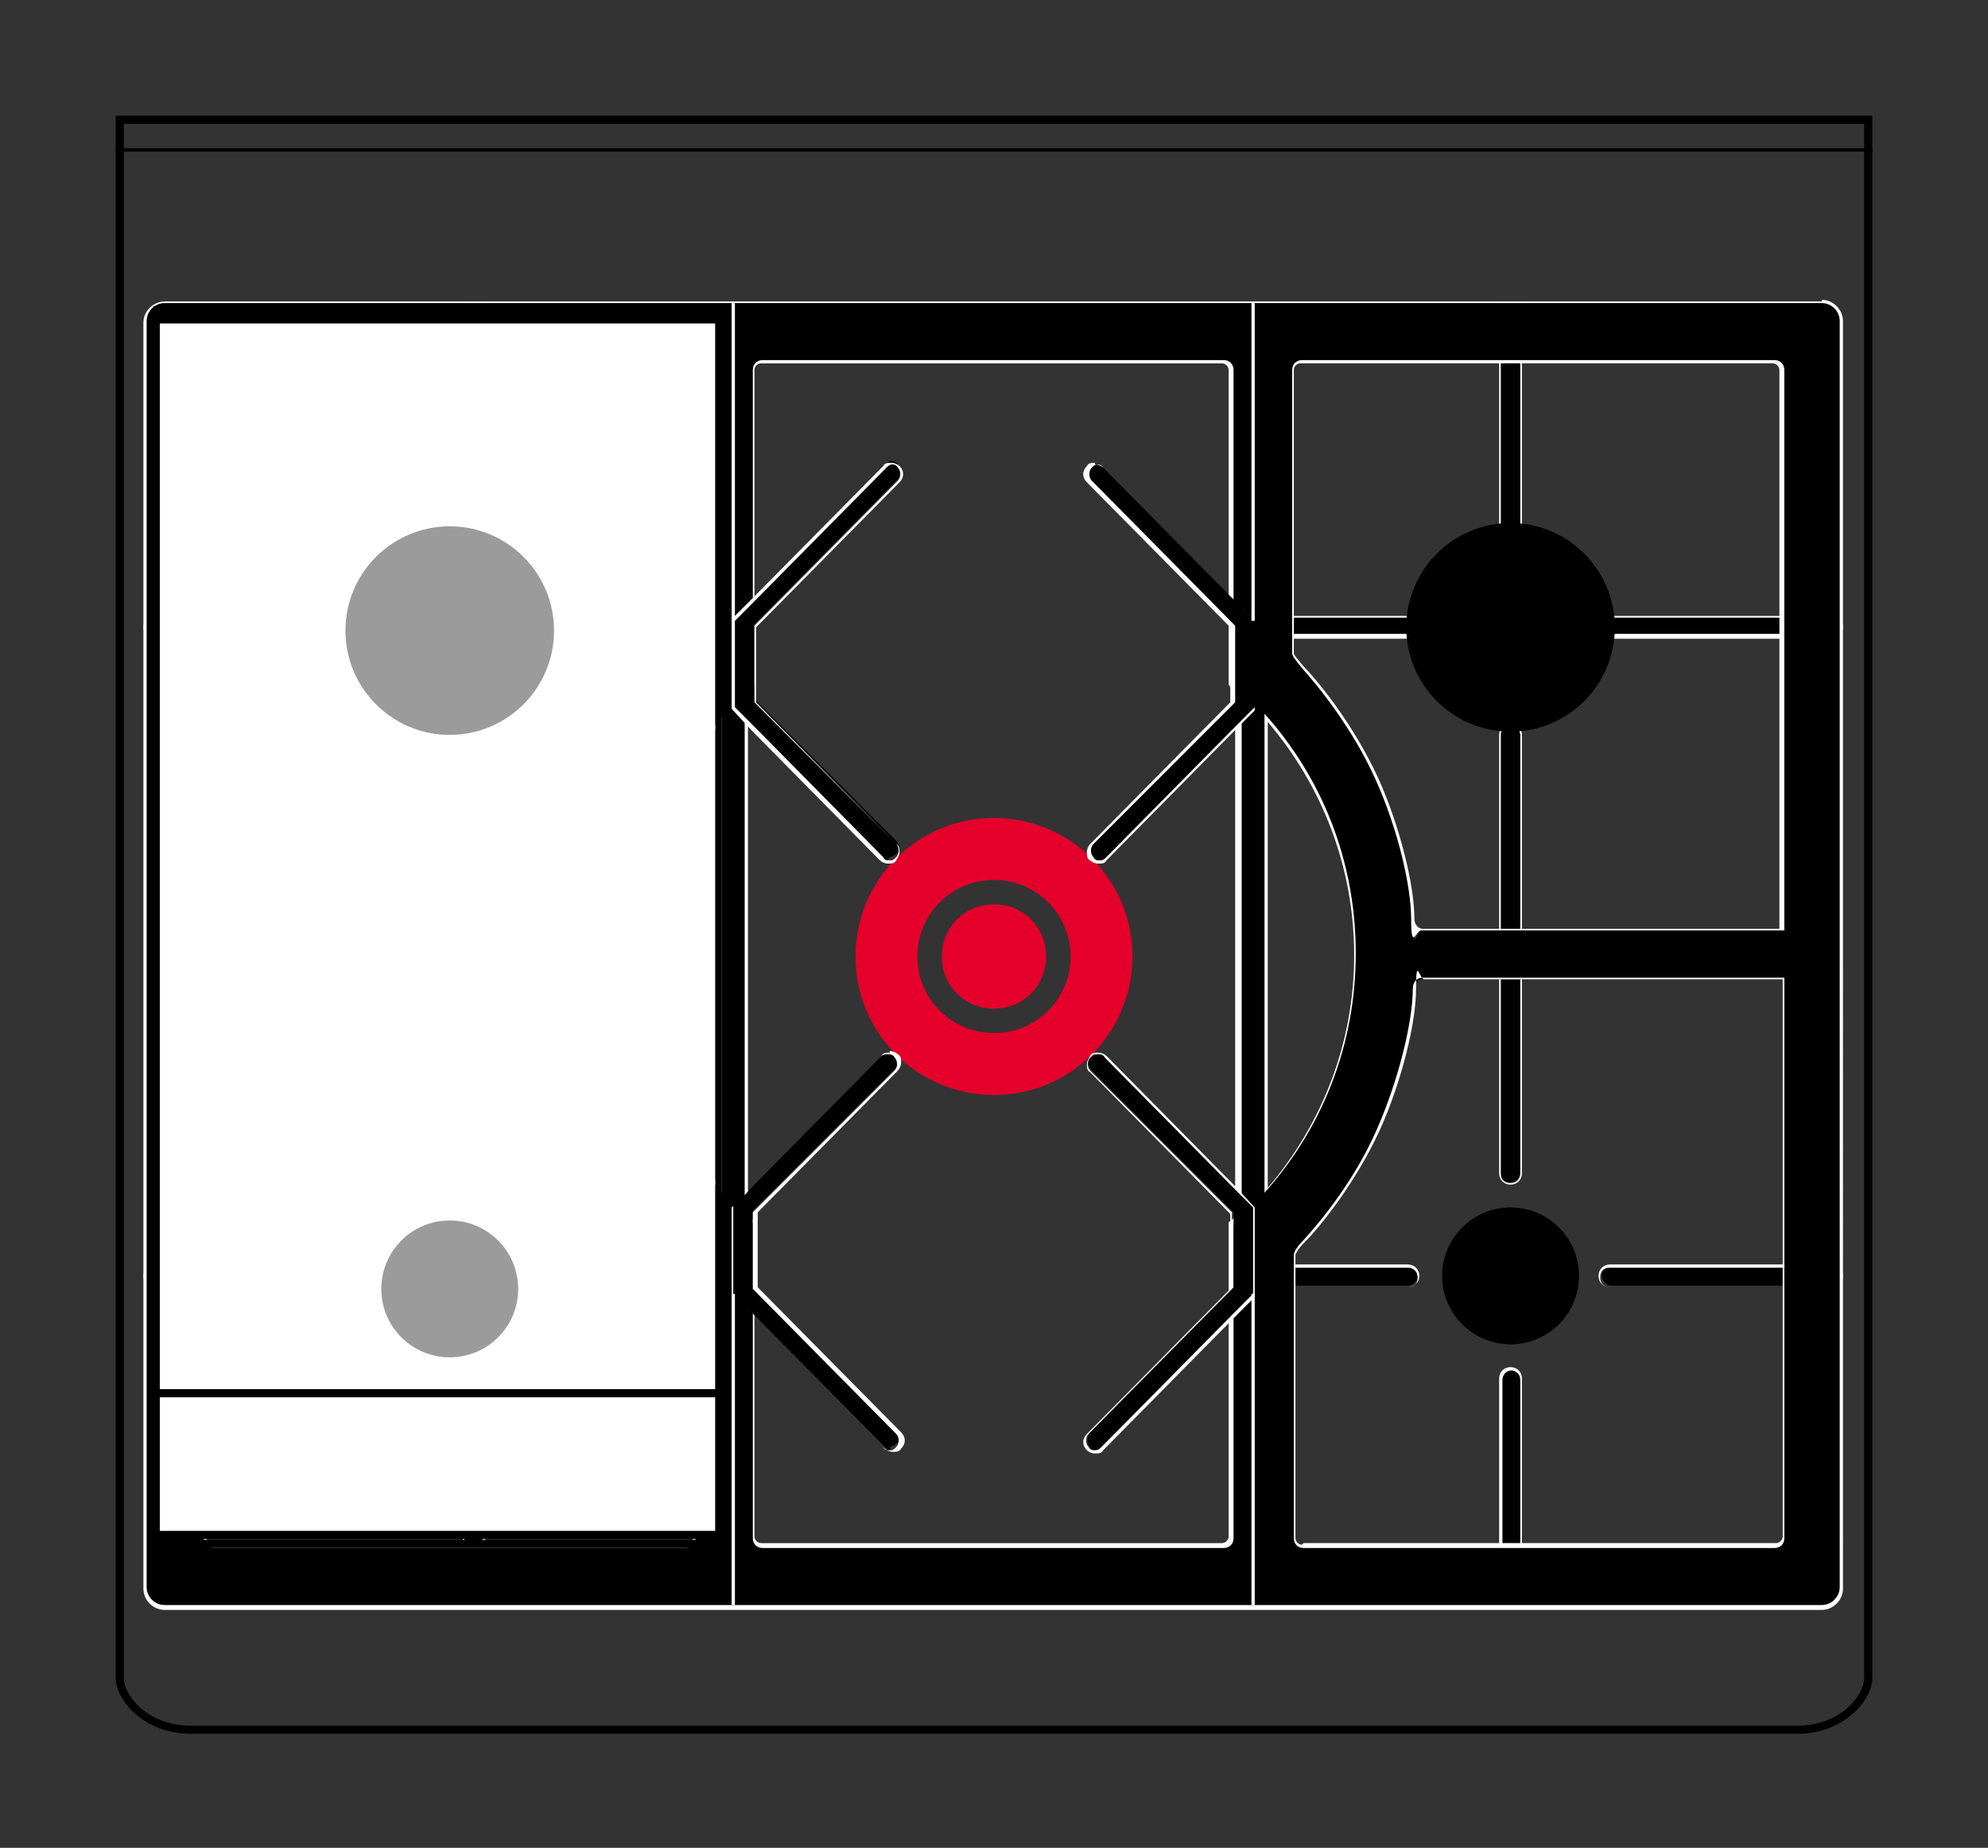 <?xml version="1.0" encoding="UTF-8"?>
<svg id="Layer_1" xmlns="http://www.w3.org/2000/svg" version="1.1" viewBox="0 0 122 113.4">
  <rect x="0" y="0" width="122" height="113.4" fill="#333333" stroke="none"/>
  <!-- Generator: Adobe Illustrator 29.2.1, SVG Export Plug-In . SVG Version: 2.1.0 Build 116)  -->
  <defs>
    <style>
      .st0 {
        fill: #fff;
      }

      .st1 {
        fill: #e4002b;
      }

      .st2 {
        fill: #9c9b9b;
      }

      .st3 {
        stroke: #fff;
        stroke-linejoin: bevel;
        stroke-width: .2px;
      }

      .st3, .st4, .st5 {
        fill: none;
      }

      .st4 {
        stroke-linejoin: round;
        stroke-width: .2px;
      }

      .st4, .st5 {
        stroke: #000;
      }

      .st5 {
        stroke-miterlimit: 3.9;
        stroke-width: .5px;
      }
    </style>
  </defs>
  <g id="Piano">
    <path d="M114.4,7.6v95.4c0,1-1.4,2.9-4.1,2.9H11.7c-2.7,0-4.1-1.9-4.1-2.9V7.6h106.9M114.9,7.1H7.1v95.9c0,1.3,1.7,3.4,4.6,3.4h98.6c2.9,0,4.6-2.1,4.6-3.4V7.1h0Z"/>
    <line class="st4" x1="7.1" y1="9.2" x2="114.9" y2="9.2"/>
  </g>
  <g id="Bruciatori_e_griglie">
    <path class="st1" d="M61,50.2c-4.7,0-8.5,3.8-8.5,8.5s3.8,8.5,8.5,8.5,8.5-3.8,8.5-8.5-3.8-8.5-8.5-8.5ZM61,63.4c-2.6,0-4.7-2.1-4.7-4.7s2.1-4.7,4.7-4.7,4.7,2.1,4.7,4.7-2.1,4.7-4.7,4.7ZM61,61.9c-1.8,0-3.2-1.4-3.2-3.2s1.4-3.2,3.2-3.2,3.2,1.4,3.2,3.2-1.4,3.2-3.2,3.2Z"/>
    <circle cx="92.7" cy="78.3" r="4.2"/>
    <circle cx="29.1" cy="78.3" r="6.4"/>
    <circle cx="29.1" cy="38.5" r="4.2"/>
    <path d="M29.1,33.2c-.3,0-.6-.3-.6-.6v-14h1.2v14c0,.3-.3.6-.6.6Z"/>
    <path class="st0" d="M29.7,18.6v13.9c0,.3-.2.5-.5.5s-.5-.2-.5-.5v-13.9h1.1M29.8,18.5h-1.4v14.1c0,.4.3.7.7.7s.7-.3.7-.7v-14.1h0Z"/>
    <path d="M92.7,33.2c-.3,0-.6-.3-.6-.6v-14h1.2v14c0,.3-.3.6-.6.6Z"/>
    <path class="st0" d="M93.3,18.6v13.9c0,.3-.2.5-.6.5s-.6-.2-.6-.5v-13.9h1.1M93.4,18.5h-1.4v14.1c0,.4.3.7.7.7s.7-.3.7-.7v-14.1h0Z"/>
    <path d="M92.1,98.6v-14c0-.3.3-.6.6-.6s.6.3.6.6v14h-1.2Z"/>
    <path class="st0" d="M92.7,84.1c.3,0,.6.2.6.6v13.9h-1.1v-13.9c0-.3.2-.6.6-.6M92.7,83.9c-.4,0-.7.3-.7.7v14.1h1.4v-14.1c0-.4-.3-.7-.7-.7h0Z"/>
    <path d="M28.5,98.6v-14c0-.3.3-.6.6-.6s.6.3.6.6v14h-1.2Z"/>
    <path class="st0" d="M29.1,84.1c.3,0,.5.2.5.6v13.9h-1.1v-13.9c0-.3.2-.6.5-.6M29.1,83.9c-.4,0-.7.3-.7.7v14.1h1.4v-14.1c0-.4-.3-.7-.7-.7h0Z"/>
    <path d="M29.1,72.6c-.3,0-.6-.3-.6-.6v-26.9c0-.3.3-.6.6-.6s.6.3.6.6v26.9c0,.3-.3.6-.6.6Z"/>
    <path class="st0" d="M29.1,44.6c.3,0,.5.2.5.5v26.9c0,.3-.2.6-.5.6s-.5-.2-.5-.6v-26.9c0-.3.2-.5.5-.5M29.1,44.4c-.4,0-.7.3-.7.7v26.9c0,.4.3.7.7.7s.7-.3.7-.7v-26.9c0-.4-.3-.7-.7-.7h0Z"/>
    <path d="M77.3,39.1c-.3,0-.6-.3-.6-.6s.3-.6.6-.6h9.1c.3,0,.6.3.6.6s-.3.6-.6.6h-9.1Z"/>
    <path class="st0" d="M86.4,37.9c.3,0,.6.2.6.5s-.2.5-.6.5h-9.1c-.3,0-.6-.2-.6-.5s.2-.5.6-.5h9.1M86.4,37.8h-9.1c-.4,0-.7.3-.7.7s.3.7.7.7h9.1c.4,0,.7-.3.7-.7s-.3-.7-.7-.7h0Z"/>
    <path d="M98.9,39.1c-.3,0-.6-.3-.6-.6s.3-.6.6-.6h13.6c.3,0,.6.3.6.6s-.3.6-.6.6h-13.6Z"/>
    <path class="st0" d="M112.4,37.9c.3,0,.6.2.6.5s-.2.5-.6.5h-13.6c-.3,0-.6-.2-.6-.5s.2-.5.6-.5h13.6M112.4,37.8h-13.6c-.4,0-.7.3-.7.7s.3.7.7.7h13.6c.4,0,.7-.3.7-.7s-.3-.7-.7-.7h0Z"/>
    <path d="M35.5,39.1c-.3,0-.6-.3-.6-.6s.3-.6.6-.6h9.1c.3,0,.6.3.6.6s-.3.6-.6.6h-9.1Z"/>
    <path class="st0" d="M44.6,37.9c.3,0,.5.2.5.5s-.2.5-.5.5h-9.1c-.3,0-.5-.2-.5-.5s.2-.5.5-.5h9.1M44.6,37.8h-9.1c-.4,0-.7.3-.7.7s.3.7.7.7h9.1c.4,0,.7-.3.7-.7s-.3-.7-.7-.7h0Z"/>
    <path d="M9.5,39.1c-.3,0-.6-.3-.6-.6s.3-.6.6-.6h13.6c.3,0,.6.3.6.6s-.3.6-.6.6h-13.6Z"/>
    <path class="st0" d="M23.1,37.9c.3,0,.5.2.5.5s-.2.5-.5.5h-13.6c-.3,0-.6-.2-.6-.5s.2-.5.6-.5h13.6M23.1,37.8h-13.6c-.4,0-.7.3-.7.7s.3.7.7.7h13.6c.4,0,.7-.3.7-.7s-.3-.7-.7-.7h0Z"/>
    <path d="M77.3,78.9c-.3,0-.6-.3-.6-.6s.3-.6.6-.6h9.1c.3,0,.6.3.6.6s-.3.6-.6.6h-9.1Z"/>
    <path class="st0" d="M86.4,77.8c.3,0,.6.2.6.6s-.2.6-.6.6h-9.1c-.3,0-.6-.2-.6-.6s.2-.6.6-.6h9.1M86.4,77.6h-9.1c-.4,0-.7.3-.7.7s.3.7.7.7h9.1c.4,0,.7-.3.7-.7s-.3-.7-.7-.7h0Z"/>
    <path d="M98.9,78.9c-.3,0-.6-.3-.6-.6s.3-.6.6-.6h13.6c.3,0,.6.3.6.6s-.3.6-.6.6h-13.6Z"/>
    <path class="st0" d="M112.4,77.8c.3,0,.6.2.6.6s-.2.6-.6.6h-13.6c-.3,0-.6-.2-.6-.6s.2-.6.6-.6h13.6M112.4,77.6h-13.6c-.4,0-.7.3-.7.7s.3.7.7.7h13.6c.4,0,.7-.3.7-.7s-.3-.7-.7-.7h0Z"/>
    <path d="M35.5,78.9c-.3,0-.6-.3-.6-.6s.3-.6.6-.6h9.1c.3,0,.6.3.6.6s-.3.6-.6.6h-9.1Z"/>
    <path class="st0" d="M44.6,77.8c.3,0,.5.2.5.6s-.2.6-.5.6h-9.1c-.3,0-.5-.2-.5-.6s.2-.6.5-.6h9.1M44.6,77.6h-9.1c-.4,0-.7.3-.7.7s.3.7.7.7h9.1c.4,0,.7-.3.7-.7s-.3-.7-.7-.7h0Z"/>
    <path d="M9.5,78.9c-.3,0-.6-.3-.6-.6s.3-.6.6-.6h13.6c.3,0,.6.3.6.6s-.3.6-.6.6h-13.6Z"/>
    <path class="st0" d="M23.1,77.8c.3,0,.5.2.5.6s-.2.6-.5.6h-13.6c-.3,0-.6-.2-.6-.6s.2-.6.6-.6h13.6M23.1,77.6h-13.6c-.4,0-.7.3-.7.7s.3.7.7.7h13.6c.4,0,.7-.3.7-.7s-.3-.7-.7-.7h0Z"/>
    <path d="M92.7,72.6c-.3,0-.6-.3-.6-.6v-26.9c0-.3.3-.6.6-.6s.6.3.6.6v26.9c0,.3-.3.6-.6.6Z"/>
    <path class="st0" d="M92.7,44.6c.3,0,.6.2.6.5v26.9c0,.3-.2.6-.6.6s-.6-.2-.6-.6v-26.9c0-.3.2-.5.6-.5M92.7,44.4c-.4,0-.7.3-.7.7v26.9c0,.4.3.7.7.7s.7-.3.7-.7v-26.9c0-.4-.3-.7-.7-.7h0Z"/>
    <path d="M10.1,98.6c-.7,0-1.2-.5-1.2-1.2V19.7c0-.7.5-1.2,1.2-1.2h101.7c.7,0,1.2.5,1.2,1.2v77.7c0,.7-.5,1.2-1.2,1.2,0,0-101.7,0-101.7,0ZM87.3,60.1c-.3,0-.5.2-.5.6,0,2.1-.9,5.7-2.2,8.6-1.6,3.5-3.9,6.2-4.5,6.9-.4.5-.6.7-.6.8v17.4c0,.3.2.5.5.5h29c.3,0,.5-.2.5-.5v-34.3h-22.1,0ZM12.6,94.4c0,.3.2.5.5.5h29c.3,0,.5-.2.5-.5v-17.4c0,0-.2-.4-.6-.8-.7-.7-3-3.4-4.5-6.9-1.3-2.9-2.2-6.5-2.2-8.6s-.3-.6-.5-.6H12.6v34.3ZM46.8,22.3c-.3,0-.5.2-.5.5v19.2c-.2.2-.3.3-.4.4h-.1c0,.1,0,32.3,0,32.3h.1c.1.2.2.3.4.4v19.3c0,.3.2.5.5.5h28.3c.3,0,.5-.2.5-.5v-19.2c.2-.2.3-.3.4-.4h.1c0-.1,0-32.4,0-32.4h-.1c-.1-.2-.2-.3-.4-.4v-19.2c0-.3-.2-.5-.5-.5h-28.3ZM77.7,73c3.5-4,5.4-9.2,5.4-14.5s-1.9-10.5-5.4-14.5v29h0ZM44.3,44.2c-3.5,4-5.4,9.1-5.4,14.4s1.9,10.4,5.4,14.4v-28.8ZM79.9,22.3c-.3,0-.5.2-.5.5v17.4c0,0,.2.4.6.8.7.7,3,3.4,4.5,6.9,1.3,2.9,2.2,6.5,2.2,8.6s.3.6.5.6h22.1V22.7c0-.3-.2-.5-.5-.5h-29ZM34.7,57.1c.3,0,.5-.2.5-.6,0-2.1.9-5.7,2.2-8.6,1.6-3.5,3.9-6.2,4.5-6.9.4-.5.6-.7.6-.8v-17.4c0-.3-.2-.5-.5-.5H13.1c-.3,0-.5.2-.5.5v34.3h22.1Z"/>
    <path class="st0" d="M111.8,18.6c.6,0,1.1.5,1.1,1.1v77.7c0,.6-.5,1.1-1.1,1.1H10.1c-.6,0-1.1-.5-1.1-1.1V19.7c0-.6.5-1.1,1.1-1.1h101.7M87.3,57.1h22.2V22.7c0-.3-.2-.6-.6-.6h-29c-.3,0-.6.2-.6.6v17.4c0,.2.3.5.6.9,1,1.1,3.1,3.7,4.5,6.8s2.2,6.6,2.2,8.6.3.7.6.7M12.5,57.1h22.2c.3,0,.6-.2.6-.7,0-1.9.8-5.4,2.2-8.6s3.5-5.7,4.5-6.8c.3-.3.6-.7.6-.9v-17.4c0-.3-.2-.6-.6-.6H13.1c-.3,0-.6.2-.6.6v34.4M46.8,95h28.3c.3,0,.6-.2.6-.6v-19.2c.2-.2.3-.3.5-.5v-32.3c-.2-.2-.3-.3-.5-.5v-19.2c0-.3-.2-.6-.6-.6h-28.3c-.3,0-.6.2-.6.6v19.2c-.2.2-.3.3-.5.5v32.2c.2.2.3.3.5.5v19.3c0,.3.2.6.6.6M77.6,73.2c3.5-3.9,5.6-9,5.6-14.7s-2.1-10.8-5.6-14.7v29.3M44.3,73.2v-29.2c-3.4,3.9-5.5,9-5.5,14.6s2.1,10.7,5.5,14.6M79.9,95h29c.3,0,.6-.2.6-.6v-34.4h-22.2c-.3,0-.6.2-.6.7,0,1.9-.8,5.4-2.2,8.6-1.4,3.2-3.5,5.7-4.5,6.8-.3.3-.6.7-.6.9v17.4c0,.3.2.6.6.6M13.1,95h29c.3,0,.6-.2.6-.6v-17.4c0-.2-.3-.5-.6-.9-1-1.1-3.1-3.7-4.5-6.8-1.4-3.2-2.2-6.6-2.2-8.6s-.3-.7-.6-.7H12.5v34.4c0,.3.2.6.6.6M111.8,18.5H10.1c-.7,0-1.3.6-1.3,1.3v77.7c0,.7.6,1.3,1.3,1.3h101.7c.7,0,1.3-.6,1.3-1.3V19.7c0-.7-.6-1.3-1.3-1.3h0ZM87.3,57c-.2,0-.5-.2-.5-.6,0-2.1-.9-5.7-2.2-8.6-1.6-3.5-3.9-6.2-4.6-6.9-.4-.5-.6-.7-.6-.8v-17.4c0-.2.2-.4.4-.4h29c.2,0,.4.2.4.4v34.3h-22ZM12.7,57V22.7c0-.2.2-.4.4-.4h29c.2,0,.4.2.4.4v17.4c0,0-.1.3-.6.8-.7.7-3,3.4-4.5,6.9-1.3,2.9-2.2,6.5-2.2,8.6s-.2.6-.5.6c0,0-22,0-22,0ZM45.9,42.5h0c.1-.2.2-.3.4-.4h0v-19.4c0-.2.2-.4.4-.4h28.3c.2,0,.4.2.4.4v19.3h0c.1.2.2.3.4.4h0v32.2h0c-.1.2-.2.3-.4.4h0v19.3c0,.2-.2.4-.4.4h-28.3c-.2,0-.4-.2-.4-.4v-19.3h0c-.1-.2-.2-.3-.4-.4h0v-32.1h0ZM77.8,72.8v-28.5c3.4,4,5.3,9,5.3,14.3s-1.9,10.3-5.3,14.3h0ZM44.2,72.8c-3.4-4-5.2-9-5.2-14.2s1.8-10.2,5.2-14.2v28.4h0ZM79.9,94.8c-.2,0-.4-.2-.4-.4v-17.4c0,0,.1-.3.6-.8.7-.7,3-3.4,4.6-6.9,1.3-2.9,2.2-6.5,2.2-8.6s.2-.6.5-.6h22v34.2c0,.2-.2.4-.4.4h-29,0ZM12.7,60.2h22c.2,0,.5.2.5.6,0,2.1.9,5.7,2.2,8.6,1.6,3.5,3.9,6.2,4.5,6.9.4.5.6.7.6.8v17.4c0,.2-.2.4-.4.4H13.1c-.2,0-.4-.2-.4-.4v-34.2h0Z"/>
    <path d="M54.5,52.8c-.2,0-.3,0-.4-.2l-9.1-9.2v-1.5s0-3.9,0-3.9l.9-1,8.4-8.5c.1-.1.3-.2.4-.2s.3,0,.4.2c.2.2.2.6,0,.9l-8.8,8.9v4.6s8.7,8.7,8.7,8.7c.1.1.2.3.2.4s0,.3-.2.4c-.1.1-.3.2-.4.2h0Z"/>
    <path class="st0" d="M54.7,28.5c.1,0,.3,0,.4.2.2.2.2.6,0,.8l-8.8,8.9v4.7l8.7,8.7c.2.2.2.6,0,.8s-.2.2-.4.2-.3,0-.4-.2l-7.9-8-1.2-1.2v-5.3l.9-.9,8.4-8.5c.1-.1.2-.2.4-.2M54.7,28.4c-.2,0-.4,0-.5.2l-8.4,8.5-.9.9h0v5.5h0s1.2,1.3,1.2,1.3l7.9,8c.1.1.3.2.5.2s.4,0,.5-.2.2-.3.2-.5,0-.4-.2-.5l-8.6-8.7v-4.6l8.8-8.9c.3-.3.3-.7,0-1-.1-.1-.3-.2-.5-.2h0Z"/>
    <path d="M67.4,52.8c-.2,0-.3,0-.4-.2-.2-.2-.2-.6,0-.9l8.7-8.7v-4.6s-8.8-8.9-8.8-8.9c-.1-.1-.2-.3-.2-.4s0-.3.2-.4c.1-.1.3-.2.4-.2s.3,0,.4.2l9.3,9.4v1.1s0,4.2,0,4.2l-1.2,1.3-7.9,8c-.1.1-.3.2-.4.2h0Z"/>
    <path class="st0" d="M67.3,28.5c.1,0,.3,0,.4.2l8.4,8.5.9.9v5.3l-1.2,1.2-7.9,8c-.1.1-.2.2-.4.2s-.3,0-.4-.2c-.2-.2-.2-.6,0-.8l8.7-8.7v-4.7l-8.8-8.9c-.2-.2-.2-.6,0-.8.1-.1.2-.2.4-.2M67.2,28.4h0c-.2,0-.4,0-.5.2-.3.3-.3.7,0,1l8.8,8.9v4.6l-8.6,8.7c-.1.1-.2.3-.2.5s0,.4.2.5c.1.1.3.2.5.2s.4,0,.5-.2l7.9-8,1.2-1.2h0v-5.5h0s-.9-.9-.9-.9l-8.4-8.5c-.1-.1-.3-.2-.5-.2h0Z"/>
    <path d="M54.7,89c-.2,0-.3,0-.4-.2l-9.3-9.4v-1.1s0-4.2,0-4.2l1.2-1.3,7.9-8c.1-.1.3-.2.4-.2s.3,0,.4.2.2.3.2.4,0,.3-.2.4l-8.7,8.7v4.6s8.8,8.9,8.8,8.9c.1.1.2.3.2.4s0,.3-.2.4c-.1.1-.3.2-.4.2h0Z"/>
    <path class="st0" d="M54.5,64.7c.1,0,.3,0,.4.2.2.2.2.6,0,.8l-8.7,8.7v4.7l8.8,8.9c.2.2.2.6,0,.8s-.2.2-.4.2-.3,0-.4-.2l-8.4-8.5-.9-.9v-5.3l1.2-1.2,7.9-8c.1-.1.2-.2.4-.2M54.6,64.6h0c-.2,0-.4,0-.5.2l-7.9,8-1.2,1.2h0v5.5h0s.9.9.9.9l8.4,8.5c.1.1.3.2.5.2s.4,0,.5-.2c.3-.3.3-.7,0-1l-8.8-8.9v-4.6l8.6-8.7c.1-.1.2-.3.2-.5s0-.4-.2-.5c-.1-.1-.3-.2-.5-.2h0Z"/>
    <path d="M67.3,89c-.2,0-.3,0-.4-.2-.2-.2-.2-.6,0-.9l8.8-8.9v-4.6s-8.7-8.7-8.7-8.7c-.1-.1-.2-.3-.2-.4s0-.3.2-.4c.1-.1.3-.2.4-.2s.3,0,.4.2l9.1,9.2v1.5s0,3.9,0,3.9l-.9.9-8.4,8.5c-.1.1-.3.2-.4.2h0Z"/>
    <path class="st0" d="M67.4,64.7c.1,0,.3,0,.4.2l7.9,8,1.2,1.2v5.3l-.9.9-8.4,8.5c-.1.1-.2.2-.4.2s-.3,0-.4-.2c-.2-.2-.2-.6,0-.8l8.8-8.9v-4.7l-8.7-8.7c-.2-.2-.2-.6,0-.8s.2-.2.4-.2M67.4,64.6c-.2,0-.4,0-.5.2s-.2.3-.2.5,0,.4.2.5l8.6,8.7v4.6l-8.8,8.9c-.3.3-.3.7,0,1,.1.1.3.2.5.2s.4,0,.5-.2l8.4-8.5.9-.9h0v-5.5h0s-1.2-1.3-1.2-1.3l-7.9-8c-.1-.1-.3-.2-.5-.2h0Z"/>
    <line class="st3" x1="45" y1="38.1" x2="45" y2="18.6"/>
    <line class="st3" x1="76.9" y1="38.1" x2="76.9" y2="18.6"/>
    <line class="st3" x1="45" y1="98.5" x2="45" y2="79.4"/>
    <line class="st3" x1="76.9" y1="98.5" x2="76.9" y2="79.4"/>
    <circle cx="92.7" cy="38.5" r="6.4"/>
  </g>
  <g>
    <rect class="st0" x="9.8" y="19.6" width="34.1" height="74.6"/>
    <line class="st5" x1="9.4" y1="85.5" x2="44.3" y2="85.5"/>
    <line class="st5" x1="9.4" y1="94.2" x2="44.3" y2="94.2"/>
    <path d="M43.9,19.3v75.2H9.8V19.3h34.1M44.3,18.8H9.4v76.2h34.9V18.8h0Z"/>
    <line class="st5" x1="9.4" y1="19.6" x2="44.3" y2="19.6"/>
  </g>
  <g id="Bruciatori">
    <circle class="st2" cx="27.6" cy="38.7" r="6.4"/>
    <circle class="st2" cx="27.6" cy="79.1" r="4.2"/>
  </g>
</svg>